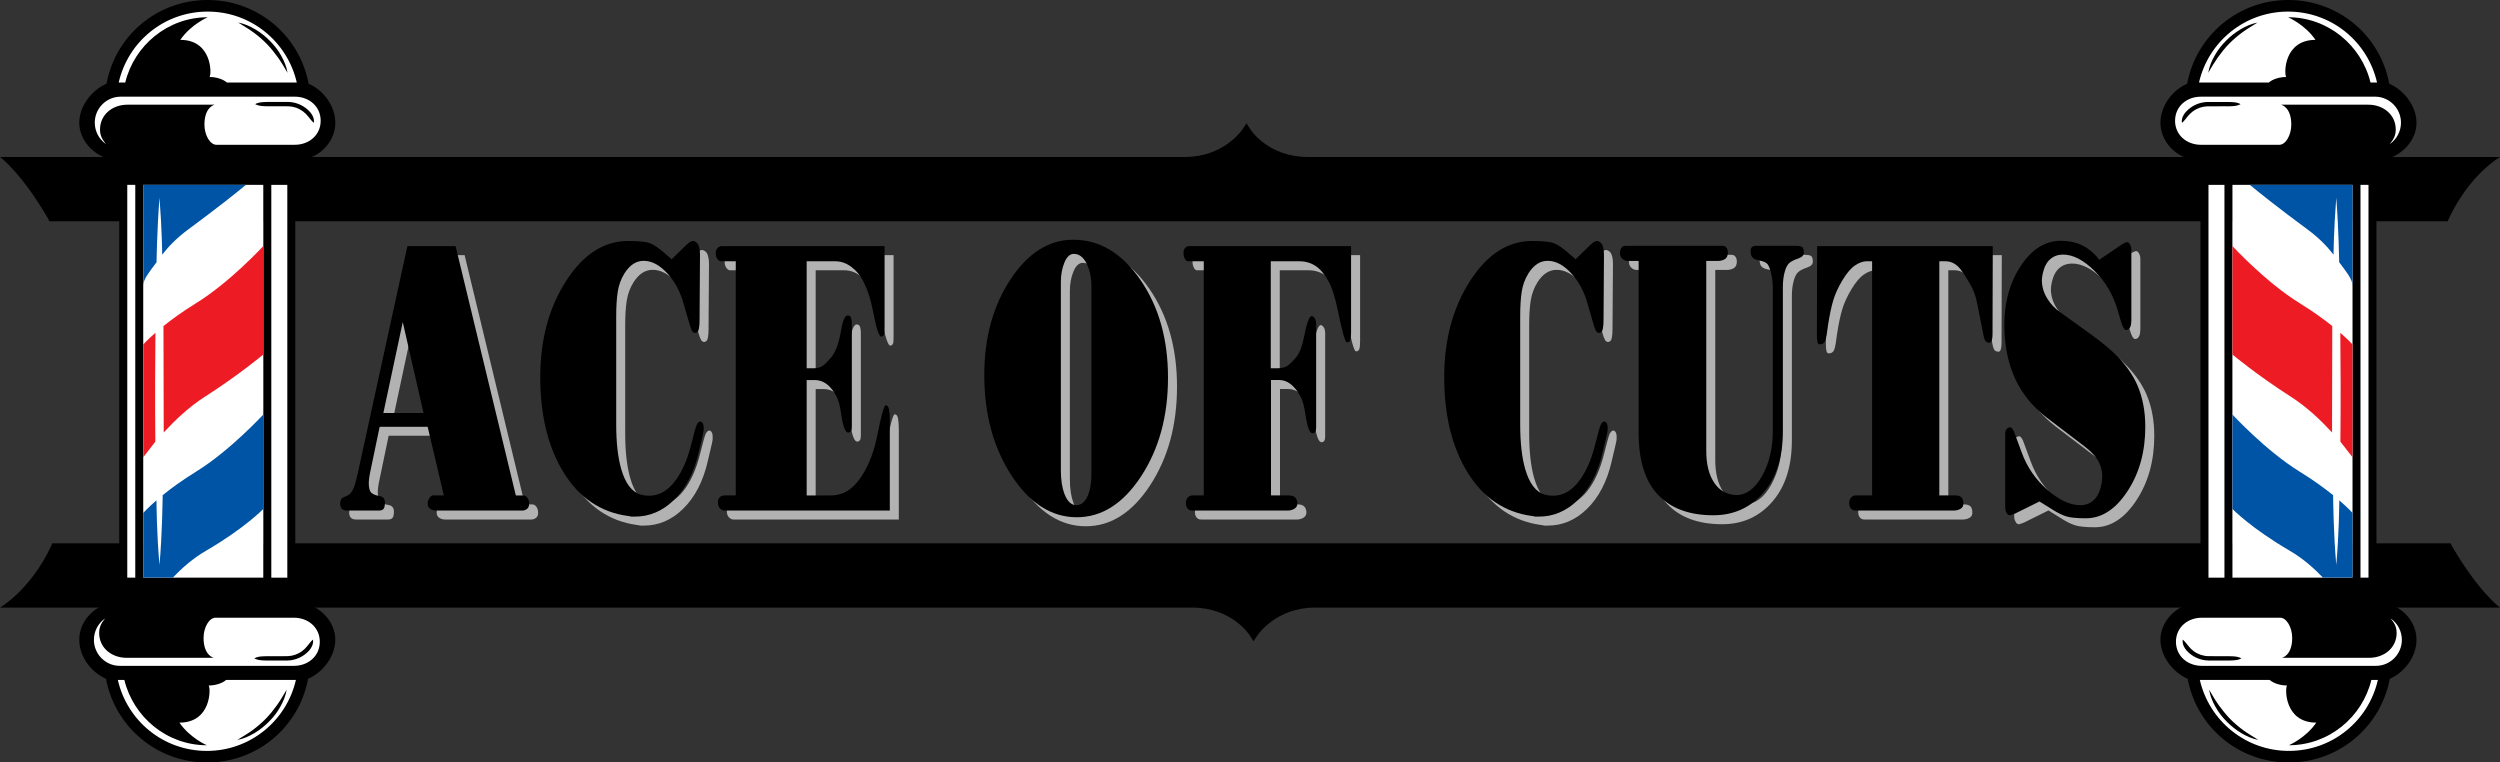 <?xml version="1.0" encoding="utf-8"?>
<!-- Generator: Adobe Illustrator 15.0.2, SVG Export Plug-In . SVG Version: 6.00 Build 0)  -->
<!DOCTYPE svg PUBLIC "-//W3C//DTD SVG 1.1//EN" "http://www.w3.org/Graphics/SVG/1.1/DTD/svg11.dtd">
<svg version="1.1" id="Layer_1" xmlns="http://www.w3.org/2000/svg" xmlns:xlink="http://www.w3.org/1999/xlink" x="0px" y="0px"
	 width="200px" height="61px" viewBox="0 0 200 61" enable-background="new 0 0 200 61" xml:space="preserve">
<rect x="0" y="0" width="200" height="61" fill="#333333" stroke="none"/>
<path d="M104.631,12.558c-3.155,0-4.549-2.129-4.607-2.221l-0.305-0.473l-0.311,0.468c-0.061,0.091-1.516,2.226-4.611,2.226H0
	c0,0,1.695,1.223,3.844,4.926l0.098,0.215h191.88l0.094-0.229c1.658-3.53,4.084-4.912,4.084-4.912H104.631z"/>
<path d="M95.37,48.606c3.155,0,4.548,2.13,4.606,2.219l0.305,0.475l0.311-0.468c0.061-0.092,1.516-2.226,4.611-2.226H200
	c0,0-1.697-1.223-3.846-4.926l-0.096-0.216H4.179l-0.093,0.229C2.426,47.225,0,48.606,0,48.606H95.37z"/>
<g>
	<path d="M24.264,48.229v-0.963c0-0.443-0.236-0.896-0.64-1.02V14.765c0.422-0.107,0.642-0.572,0.642-1.032v-0.946
		c1.443-0.306,2.56-1.535,2.56-2.966c0-1.335-0.941-2.605-2.137-3.122C23.966,2.838,20.603,0,16.608,0
		c-4.017,0-7.368,2.83-8.087,6.697c-1.208,0.524-2.18,1.814-2.18,3.131c0,1.385,1.133,2.617,2.561,2.944v0.96
		c0,0.444,0.236,0.897,0.64,1.021v31.482C9.12,46.342,8.9,46.807,8.9,47.266v0.947c-1.442,0.304-2.559,1.535-2.559,2.966
		c0,1.335,0.941,2.605,2.138,3.122C9.2,58.159,12.564,61,16.559,61c4.017,0,7.367-2.831,8.087-6.697
		c1.208-0.524,2.179-1.814,2.179-3.132C26.825,49.785,25.693,48.554,24.264,48.229z M11.462,14.788h9.601v31.423h-9.601V14.788z"/>
	<rect x="11.462" y="14.788" fill="#FFFFFF" width="9.601" height="31.423"/>
	<g>
		<path fill="#0054A6" d="M11.462,22.824c0.001-0.501,0.547-1.145,1.063-1.848c0-0.017,0.032-2.539,0.234-5.166
			c0.203,2.617,0.216,4.54,0.217,4.563c0.507-0.661,1.181-1.351,2.084-2.018c2.393-1.766,3.896-2.973,4.617-3.568h-8.215V22.824z"/>
		<path fill="#0054A6" d="M16.473,44.064c3.125-1.82,4.59-3.348,4.59-3.348v-7.553c0,0-2.658,2.892-5.378,4.569
			c-1.123,0.692-2.004,1.343-2.671,1.881c-0.011,0.409-0.03,3.021-0.254,5.582c-0.231-2.562-0.234-4.85-0.244-5.166
			c-0.708,0.612-1.051,1.001-1.052,1.001v5.18h2.361C14.574,45.432,15.417,44.682,16.473,44.064z"/>
		<path fill="#ED1C24" d="M13.097,34.598c0.87-0.947,2.018-2.046,3.281-2.852c2.72-1.737,4.685-3.384,4.685-3.384v-8.677
			c0,0-2.658,2.892-5.378,4.57c-1.084,0.668-1.949,1.3-2.607,1.828C13.079,26.226,13.097,34.582,13.097,34.598z"/>
		<path fill="#ED1C24" d="M12.427,35.334c-0.031-2.984-0.021-6.58,0.008-8.712c-0.651,0.569-0.972,0.93-0.972,0.931v9.023
			C11.464,36.573,12.427,35.342,12.427,35.334z"/>
	</g>
	<path fill="#FFFFFF" d="M17.178,8.375c0,0-0.823,0.16-0.823,1.595c0,0.841,0.452,1.612,0.951,1.612h6.282
		c1.139,0,2.066-0.781,2.066-1.92c0-1.146-0.927-1.928-2.066-1.928H9.65c-1.141,0-2.068,0.938-2.068,2.077
		c0,0.711,0.355,1.339,0.896,1.716c-0.298-0.367-0.476-0.671-0.476-1.168c0-1.178,0.986-1.984,2.192-1.984H17.178z"/>
	<path d="M21.08,8.167c0.223-0.011,0.445-0.017,0.668-0.011l1.342,0.001c0.484,0.017,0.955,0.181,1.344,0.469
		c0.097,0.069,0.188,0.15,0.272,0.234c0.088,0.083,0.168,0.176,0.23,0.278c0.127,0.201,0.221,0.437,0.167,0.69
		c-0.189-0.168-0.304-0.333-0.436-0.496c-0.071-0.075-0.136-0.153-0.205-0.229c-0.074-0.072-0.152-0.139-0.236-0.202
		c-0.329-0.245-0.736-0.385-1.145-0.397l-1.333-0.004c-0.223,0.007-0.446,0-0.668-0.008c-0.224-0.016-0.446-0.041-0.67-0.164
		C20.633,8.207,20.855,8.183,21.08,8.167z"/>
	<path fill="#FFFFFF" d="M16.618,0.927c-3.468,0-6.371,2.391-7.123,5.678h0.524c0.719-2.969,3.399-5.225,6.599-5.225
		c0,0-1.348,0.575-2.194,1.809c2.537,0,2.516,2.712,2.343,2.971c0.488,0,1.036,0.144,1.394,0.445h5.582
		C22.989,3.322,20.068,0.927,16.618,0.927z M21.343,3.512c-0.332-0.338-0.691-0.646-1.072-0.925
		c-0.386-0.283-0.797-0.52-1.213-0.782c0.487,0.088,0.941,0.295,1.367,0.546c0.425,0.254,0.817,0.563,1.164,0.917
		c0.352,0.351,0.662,0.745,0.901,1.179c0.246,0.43,0.433,0.893,0.514,1.379c-0.248-0.424-0.488-0.834-0.762-1.222
		C21.965,4.218,21.671,3.85,21.343,3.512z"/>
	<path fill="#FFFFFF" d="M10.126,52.625c-1.206,0-2.193-0.806-2.193-1.985c0-0.496,0.179-0.8,0.476-1.167
		c-0.541,0.377-0.896,1.006-0.896,1.716c0,1.139,0.926,2.078,2.068,2.078h13.937c1.14,0,2.066-0.782,2.066-1.929
		c0-1.138-0.927-1.92-2.066-1.92h-6.281c-0.5,0-0.952,0.771-0.952,1.613c0,1.434,0.824,1.594,0.824,1.594H10.126z"/>
	<path d="M20.342,52.668c0.223-0.123,0.445-0.146,0.669-0.162c0.222-0.008,0.446-0.016,0.669-0.008l1.333-0.006
		c0.408-0.012,0.815-0.151,1.144-0.396c0.083-0.063,0.162-0.129,0.236-0.201c0.068-0.077,0.134-0.155,0.204-0.231
		c0.133-0.161,0.247-0.325,0.437-0.496c0.054,0.255-0.04,0.49-0.166,0.691c-0.063,0.104-0.142,0.198-0.23,0.28
		c-0.085,0.083-0.176,0.163-0.272,0.233c-0.389,0.288-0.861,0.451-1.344,0.469l-1.342,0.002c-0.223,0.006-0.447,0-0.669-0.012
		C20.787,52.815,20.564,52.792,20.342,52.668z"/>
	<path fill="#FFFFFF" d="M23.673,54.394h-5.582c-0.357,0.302-0.905,0.446-1.394,0.446c0.173,0.258,0.195,2.971-2.343,2.971
		c0.846,1.234,2.194,1.809,2.194,1.809c-3.2,0-5.88-2.256-6.599-5.226H9.426c0.752,3.287,3.655,5.679,7.123,5.679
		C20,60.072,22.919,57.677,23.673,54.394z M22.172,56.395c0.273-0.39,0.514-0.8,0.762-1.223c-0.081,0.488-0.269,0.95-0.515,1.378
		c-0.239,0.437-0.549,0.831-0.9,1.18c-0.346,0.354-0.739,0.665-1.163,0.918c-0.426,0.253-0.881,0.458-1.367,0.545
		c0.416-0.261,0.828-0.498,1.212-0.778c0.381-0.28,0.741-0.588,1.072-0.926C21.602,57.149,21.896,56.781,22.172,56.395z"/>
	<polygon fill="#FFFFFF" points="10.182,14.788 10.821,14.788 10.822,14.788 10.822,46.211 10.821,46.211 10.182,46.211 	"/>
	<polygon fill="#FFFFFF" points="22.985,46.211 21.705,46.212 21.705,46.211 21.705,14.788 21.705,14.788 22.985,14.788 	"/>
</g>
<g>
	<path d="M172.835,51.171c0,1.317,0.971,2.607,2.178,3.132c0.723,3.866,4.074,6.697,8.091,6.697c3.992,0,7.355-2.841,8.079-6.699
		c1.194-0.517,2.137-1.787,2.137-3.122c0-1.431-1.117-2.662-2.561-2.966v-0.947c0-0.459-0.218-0.924-0.641-1.03V14.753
		c0.405-0.123,0.641-0.577,0.641-1.021v-0.96c1.428-0.327,2.561-1.559,2.561-2.944c0-1.317-0.974-2.607-2.18-3.131
		C190.42,2.83,187.068,0,183.053,0c-3.995,0-7.357,2.838-8.081,6.699c-1.195,0.516-2.137,1.787-2.137,3.122
		c0,1.431,1.117,2.661,2.56,2.966v0.946c0,0.459,0.221,0.925,0.642,1.032v31.481c-0.403,0.123-0.642,0.576-0.642,1.02v0.963
		C173.968,48.554,172.835,49.785,172.835,51.171z M188.197,46.211h-9.602V14.788h9.602V46.211z"/>
	<rect x="178.596" y="14.788" fill="#FFFFFF" width="9.602" height="31.423"/>
	<g>
		<path fill="#0054A6" d="M188.197,22.824c-0.002-0.501-0.546-1.145-1.063-1.848c-0.002-0.017-0.031-2.539-0.233-5.166
			c-0.203,2.617-0.217,4.54-0.217,4.563c-0.509-0.661-1.18-1.351-2.084-2.018c-2.395-1.766-3.897-2.973-4.616-3.568h8.213V22.824z"
			/>
		<path fill="#0054A6" d="M183.189,44.064c-3.126-1.82-4.594-3.348-4.594-3.348v-7.553c0,0,2.659,2.892,5.379,4.569
			c1.123,0.692,2.004,1.343,2.673,1.881c0.01,0.409,0.029,3.021,0.254,5.582c0.229-2.562,0.233-4.85,0.243-5.166
			c0.71,0.612,1.051,1.001,1.053,1.001v5.18h-2.36C185.086,45.432,184.244,44.682,183.189,44.064z"/>
		<path fill="#ED1C24" d="M186.563,34.598c-0.869-0.947-2.018-2.046-3.281-2.852c-2.722-1.737-4.687-3.384-4.687-3.384v-8.677
			c0,0,2.659,2.892,5.379,4.57c1.084,0.668,1.949,1.3,2.608,1.828C186.581,26.226,186.563,34.582,186.563,34.598z"/>
		<path fill="#ED1C24" d="M187.232,35.334c0.031-2.984,0.02-6.58-0.008-8.712c0.653,0.569,0.971,0.93,0.973,0.931v9.023
			C188.195,36.573,187.232,35.342,187.232,35.334z"/>
	</g>
	<path fill="#FFFFFF" d="M189.467,8.375c1.207,0,2.193,0.806,2.193,1.984c0,0.497-0.182,0.801-0.478,1.168
		c0.542-0.377,0.896-1.005,0.896-1.716c0-1.138-0.928-2.077-2.068-2.077h-13.938c-1.141,0-2.066,0.782-2.066,1.928
		c0,1.139,0.926,1.92,2.066,1.92h6.281c0.499,0,0.951-0.771,0.951-1.612c0-1.435-0.824-1.595-0.824-1.595H189.467z"/>
	<path d="M179.249,8.331c-0.223,0.124-0.442,0.148-0.669,0.164c-0.222,0.008-0.444,0.015-0.669,0.008l-1.331,0.004
		c-0.409,0.012-0.817,0.152-1.146,0.397c-0.084,0.063-0.162,0.13-0.236,0.202c-0.067,0.076-0.134,0.155-0.204,0.229
		c-0.131,0.162-0.246,0.327-0.435,0.496c-0.053-0.253,0.039-0.489,0.165-0.69c0.063-0.102,0.143-0.196,0.23-0.278
		c0.086-0.084,0.176-0.166,0.271-0.234c0.393-0.288,0.862-0.452,1.348-0.469l1.339-0.001c0.225-0.006,0.447,0,0.669,0.011
		C178.807,8.183,179.026,8.207,179.249,8.331z"/>
	<path fill="#FFFFFF" d="M175.919,6.605h5.58c0.356-0.301,0.906-0.445,1.394-0.445c-0.174-0.259-0.193-2.971,2.346-2.971
		c-0.847-1.234-2.193-1.809-2.193-1.809c3.199,0,5.878,2.256,6.595,5.225h0.524c-0.752-3.287-3.653-5.678-7.119-5.678
		C179.592,0.927,176.672,3.322,175.919,6.605z M177.418,4.605c-0.272,0.388-0.513,0.798-0.76,1.222
		c0.08-0.487,0.269-0.95,0.515-1.379c0.237-0.435,0.55-0.829,0.9-1.179c0.345-0.354,0.737-0.663,1.162-0.917
		c0.425-0.251,0.881-0.458,1.366-0.546c-0.415,0.262-0.826,0.499-1.214,0.782c-0.379,0.278-0.739,0.587-1.07,0.925
		C177.989,3.85,177.697,4.218,177.418,4.605z"/>
	<path fill="#FFFFFF" d="M182.55,52.625c0,0,0.826-0.16,0.826-1.594c0-0.843-0.454-1.613-0.953-1.613h-6.281
		c-1.139,0-2.066,0.782-2.066,1.92c0,1.146,0.928,1.929,2.066,1.929h13.938c1.142,0,2.068-0.939,2.068-2.078
		c0-0.71-0.355-1.339-0.897-1.716c0.299,0.367,0.479,0.671,0.479,1.167c0,1.18-0.989,1.985-2.193,1.985H182.55z"/>
	<path d="M178.648,52.831c-0.223,0.012-0.444,0.018-0.667,0.012l-1.341-0.002c-0.485-0.018-0.955-0.181-1.348-0.469
		c-0.098-0.07-0.187-0.15-0.271-0.233c-0.088-0.082-0.168-0.176-0.229-0.28c-0.129-0.201-0.222-0.437-0.167-0.691
		c0.188,0.171,0.302,0.335,0.437,0.496c0.068,0.076,0.132,0.154,0.202,0.231c0.074,0.072,0.152,0.139,0.236,0.201
		c0.331,0.245,0.736,0.385,1.146,0.396l1.333,0.006c0.223-0.008,0.444,0,0.667,0.008c0.225,0.016,0.448,0.039,0.671,0.162
		C179.097,52.792,178.873,52.815,178.648,52.831z"/>
	<path fill="#FFFFFF" d="M183.111,60.072c3.468,0,6.371-2.392,7.121-5.679h-0.522c-0.719,2.97-3.397,5.226-6.599,5.226
		c0,0,1.349-0.574,2.193-1.809c-2.539,0-2.518-2.713-2.344-2.971c-0.487,0-1.035-0.145-1.394-0.446h-5.58
		C176.742,57.677,179.66,60.072,183.111,60.072z M178.385,57.488c0.332,0.338,0.692,0.646,1.072,0.926
		c0.389,0.28,0.796,0.518,1.211,0.778c-0.483-0.087-0.939-0.292-1.364-0.545c-0.423-0.253-0.817-0.564-1.164-0.918
		c-0.349-0.349-0.661-0.743-0.9-1.18c-0.244-0.428-0.432-0.89-0.513-1.378c0.247,0.423,0.487,0.833,0.76,1.223
		C177.766,56.781,178.06,57.149,178.385,57.488z"/>
	<polygon fill="#FFFFFF" points="189.479,46.211 188.839,46.211 188.839,46.211 188.839,14.788 188.839,14.788 189.479,14.788 	"/>
	<polygon fill="#FFFFFF" points="176.678,14.788 177.956,14.788 177.956,14.788 177.956,46.211 177.956,46.212 176.678,46.211 	"/>
</g>
<g>
	<g>
		<path fill="#B2B2B2" d="M43.051,41.025c0,0.18-0.056,0.314-0.166,0.402c-0.111,0.09-0.242,0.135-0.393,0.135h-6.878
			c-0.174,0-0.332-0.045-0.471-0.135c-0.14-0.088-0.209-0.232-0.209-0.43c0-0.145,0.046-0.287,0.14-0.432
			c0.093-0.143,0.192-0.215,0.297-0.215h0.855l-1.292-5.49h-3.841l-0.786,3.768c-0.057,0.303-0.086,0.543-0.086,0.721
			c0,0.408,0.072,0.676,0.218,0.799c0.145,0.125,0.36,0.209,0.646,0.254s0.428,0.219,0.428,0.521c0,0.266-0.041,0.439-0.122,0.52
			s-0.198,0.119-0.349,0.119H28.51c-0.209,0-0.357-0.049-0.445-0.146s-0.131-0.234-0.131-0.414c0-0.266,0.096-0.436,0.288-0.506
			c0.192-0.07,0.346-0.15,0.463-0.24c0.163-0.143,0.296-0.373,0.401-0.693c0.07-0.213,0.157-0.551,0.262-1.014l3.962-18.138h3.858
			l4.818,19.941h0.593c0.128,0,0.238,0.064,0.332,0.189C43.004,40.666,43.051,40.828,43.051,41.025z M34.602,33.76l-1.661-7.276
			l-1.552,7.276H34.602z"/>
		<path fill="#B2B2B2" d="M56.928,35.588l-0.297,1.266c-0.373,1.65-1.042,2.943-2.007,3.875c-0.908,0.879-1.943,1.318-3.107,1.318
			c-0.105,0-0.204,0-0.297,0c-0.14-0.035-0.239-0.053-0.297-0.053c-2.176-0.307-3.884-1.469-5.123-3.49s-1.859-4.561-1.859-7.615
			c0-2.983,0.687-5.544,2.06-7.682C47.374,21.069,49.026,20,50.958,20c0.687,0,1.198,0.036,1.536,0.109
			c0.337,0.074,0.733,0.304,1.187,0.689l0.768,0.66l1.169-1.135c0.093-0.09,0.186-0.167,0.279-0.23
			C55.991,20.032,56.078,20,56.16,20s0.168,0.035,0.262,0.104c0.093,0.07,0.166,0.192,0.218,0.367
			c0.053,0.176,0.079,0.377,0.079,0.604l-0.035,5.303c0,0.271-0.021,0.496-0.061,0.677c-0.041,0.181-0.125,0.279-0.253,0.297
			c-0.116,0.019-0.209-0.031-0.279-0.148s-0.134-0.284-0.192-0.501l-0.489-1.678c-0.268-0.975-0.707-1.792-1.318-2.45
			s-1.237-0.988-1.876-0.988c-0.605,0-1.117,0.333-1.536,0.998c-0.279,0.449-0.46,0.939-0.541,1.47
			c-0.082,0.529-0.123,1.181-0.123,1.954c0,0.27,0,0.468,0,0.593v8.062c0,1.455,0.134,2.65,0.402,3.586
			c0.337,1.168,0.867,1.85,1.588,2.049c0.209,0.053,0.419,0.08,0.628,0.08c0.768,0,1.44-0.359,2.016-1.076s1.021-1.686,1.335-2.906
			l0.314-1.211c0.058-0.215,0.099-0.35,0.122-0.404c0.116-0.27,0.25-0.377,0.402-0.322c0.128,0.072,0.192,0.232,0.192,0.484
			c0,0.143-0.006,0.252-0.018,0.322C56.963,35.428,56.939,35.535,56.928,35.588z"/>
		<path fill="#B2B2B2" d="M71.905,41.563H58.691c-0.14,0-0.265-0.057-0.375-0.174c-0.111-0.117-0.166-0.273-0.166-0.471
			c0-0.18,0.05-0.318,0.148-0.418c0.099-0.098,0.224-0.148,0.375-0.148h0.908v-18.73h-1.187c-0.093,0-0.187-0.063-0.279-0.188
			c-0.093-0.125-0.14-0.27-0.14-0.431c0-0.179,0.046-0.323,0.14-0.431c0.093-0.107,0.198-0.161,0.314-0.161h13.057v6.458
			c0,0.287-0.006,0.458-0.018,0.512c-0.035,0.18-0.116,0.269-0.244,0.269c-0.187,0-0.408-0.681-0.664-2.045
			c-0.174-0.915-0.431-1.704-0.768-2.368c-0.233-0.466-0.55-0.852-0.951-1.157c-0.401-0.305-0.835-0.457-1.3-0.457h-2.287v8.558
			h0.559c0.291,0,0.53-0.063,0.716-0.188c0.186-0.125,0.419-0.358,0.698-0.7c0.349-0.412,0.611-1.139,0.786-2.18
			c0.14-0.824,0.332-1.211,0.576-1.157c0.116,0.019,0.192,0.095,0.227,0.229c0.035,0.134,0.052,0.291,0.052,0.471v8.208
			c0,0.307-0.093,0.459-0.279,0.459c-0.233,0.035-0.425-0.459-0.576-1.48c-0.093-0.664-0.221-1.139-0.384-1.426
			c-0.454-0.862-1.03-1.293-1.728-1.293h-0.646v9.231h1.92c0.617,0,1.158-0.188,1.623-0.564c0.361-0.287,0.704-0.709,1.03-1.266
			c0.477-0.807,0.826-1.758,1.047-2.852c0.337-1.686,0.57-2.529,0.698-2.529c0.14,0,0.229,0.111,0.271,0.336
			c0.041,0.225,0.061,0.508,0.061,0.848V41.563z"/>
		<path fill="#B2B2B2" d="M94.161,30.932c0,3.07-0.716,5.697-2.147,7.886c-1.432,2.189-3.148,3.283-5.149,3.283
			c-2.025,0-3.765-1.113-5.219-3.338c-1.455-2.225-2.182-4.906-2.182-8.046c0-2.978,0.698-5.525,2.095-7.643
			s3.072-3.176,5.027-3.176c2.095,0,3.881,1.067,5.359,3.202C93.421,25.237,94.161,27.847,94.161,30.932z M88.034,38.684V23.613
			c0-0.682-0.128-1.282-0.384-1.803s-0.599-0.78-1.03-0.78c-0.303,0-0.55,0.229-0.742,0.686c-0.192,0.458-0.288,0.982-0.288,1.574
			v15.044c0,0.754,0.093,1.381,0.279,1.883c0.232,0.611,0.553,0.916,0.96,0.916c0.396,0,0.704-0.26,0.925-0.781
			C87.94,39.904,88.034,39.348,88.034,38.684z"/>
		<path fill="#B2B2B2" d="M108.805,27.353c0,0.27-0.02,0.463-0.061,0.579c-0.041,0.117-0.131,0.175-0.271,0.175
			c-0.139,0-0.383-0.861-0.732-2.583c-0.209-1.023-0.455-1.785-0.734-2.288c-0.313-0.574-0.66-0.986-1.037-1.237
			c-0.379-0.251-0.807-0.377-1.283-0.377h-2.305v8.558h0.576c0.291,0,0.533-0.059,0.725-0.175c0.191-0.117,0.43-0.346,0.715-0.687
			s0.498-0.879,0.639-1.614c0.232-1.185,0.447-1.75,0.645-1.695c0.082,0.018,0.158,0.08,0.227,0.188
			c0.07,0.108,0.105,0.278,0.105,0.512v8.208c0,0.305-0.094,0.457-0.279,0.457c-0.232,0.037-0.426-0.457-0.576-1.48
			c-0.094-0.662-0.221-1.139-0.383-1.426c-0.479-0.896-1.049-1.346-1.711-1.346h-0.664v9.231h1.449c0.186,0,0.338,0.045,0.453,0.135
			c0.117,0.09,0.186,0.242,0.209,0.457c0.012,0.217-0.066,0.373-0.234,0.471c-0.17,0.1-0.352,0.148-0.551,0.148h-7.592
			c-0.128,0-0.221-0.018-0.279-0.053c-0.174-0.107-0.262-0.287-0.262-0.539c0-0.197,0.052-0.35,0.157-0.457
			c0.104-0.107,0.227-0.162,0.366-0.162h0.908v-18.73h-1.274c-0.093,0-0.175-0.071-0.245-0.216c-0.07-0.143-0.104-0.296-0.104-0.457
			s0.043-0.291,0.131-0.391c0.087-0.098,0.195-0.147,0.323-0.147h12.952V27.353z"/>
		<path fill="#B2B2B2" d="M129.244,35.588l-0.297,1.266c-0.371,1.65-1.041,2.943-2.006,3.875c-0.908,0.879-1.945,1.318-3.107,1.318
			c-0.105,0-0.205,0-0.297,0c-0.141-0.035-0.238-0.053-0.297-0.053c-2.176-0.307-3.885-1.469-5.123-3.49
			c-1.24-2.021-1.859-4.561-1.859-7.615c0-2.983,0.686-5.544,2.061-7.682c1.373-2.139,3.025-3.207,4.957-3.207
			c0.686,0,1.197,0.036,1.535,0.109c0.338,0.074,0.734,0.304,1.188,0.689l0.768,0.66l1.17-1.135c0.094-0.09,0.186-0.167,0.279-0.23
			c0.094-0.063,0.18-0.094,0.262-0.094s0.168,0.035,0.262,0.104c0.094,0.07,0.166,0.192,0.219,0.367
			c0.053,0.176,0.078,0.377,0.078,0.604L129,26.379c0,0.271-0.02,0.496-0.061,0.677s-0.125,0.279-0.254,0.297
			c-0.115,0.019-0.209-0.031-0.279-0.148c-0.068-0.117-0.133-0.284-0.191-0.501l-0.488-1.678c-0.268-0.975-0.707-1.792-1.318-2.45
			s-1.236-0.988-1.877-0.988c-0.605,0-1.117,0.333-1.535,0.998c-0.279,0.449-0.461,0.939-0.541,1.47
			c-0.082,0.529-0.123,1.181-0.123,1.954c0,0.27,0,0.468,0,0.593v8.062c0,1.455,0.135,2.65,0.402,3.586
			c0.336,1.168,0.865,1.85,1.588,2.049c0.209,0.053,0.418,0.08,0.629,0.08c0.768,0,1.439-0.359,2.016-1.076s1.021-1.686,1.336-2.906
			l0.314-1.211c0.057-0.215,0.098-0.35,0.121-0.404c0.117-0.27,0.25-0.377,0.402-0.322c0.127,0.072,0.191,0.232,0.191,0.484
			c0,0.143-0.006,0.252-0.018,0.322C129.279,35.428,129.256,35.535,129.244,35.588z"/>
		<path fill="#B2B2B2" d="M145.025,20.921c0.01,0.216-0.143,0.377-0.463,0.484c-0.32,0.108-0.557,0.229-0.707,0.363
			c-0.152,0.135-0.273,0.377-0.367,0.727c-0.094,0.351-0.139,0.75-0.139,1.198v11.544c0,2.064-0.521,3.697-1.563,4.898
			c-1.043,1.203-2.377,1.803-4.006,1.803c-1.922,0-3.396-0.547-4.426-1.643s-1.545-2.74-1.545-4.932V21.594h-0.891
			c-0.162,0-0.309-0.067-0.436-0.201c-0.129-0.135-0.182-0.31-0.158-0.525c0.035-0.322,0.188-0.484,0.455-0.484h7.662
			c0.129,0,0.209,0.01,0.244,0.027c0.176,0.09,0.262,0.26,0.262,0.511c0,0.252-0.078,0.427-0.234,0.525
			c-0.158,0.099-0.348,0.147-0.568,0.147h-0.924v15.201c0,1.061,0.209,1.904,0.627,2.533c0.373,0.557,0.867,0.881,1.484,0.971
			c0.07,0.018,0.162,0.025,0.279,0.025c0.814,0,1.508-0.51,2.078-1.533c0.568-1.021,0.854-2.215,0.854-3.578V23.828
			c0-0.412-0.033-0.784-0.104-1.116s-0.158-0.592-0.262-0.78c-0.105-0.188-0.35-0.314-0.734-0.377
			c-0.383-0.063-0.6-0.229-0.645-0.498c-0.059-0.251-0.047-0.426,0.035-0.524c0.08-0.099,0.197-0.148,0.348-0.148h3.23
			c0.197,0,0.35,0.027,0.453,0.081C144.973,20.518,145.025,20.67,145.025,20.921z"/>
		<path fill="#B2B2B2" d="M160.143,20.411l-0.018,6.512c0,0.216,0,0.377,0,0.484c0,0.484-0.082,0.728-0.244,0.728
			c-0.176,0-0.295-0.063-0.359-0.188c-0.064-0.126-0.119-0.332-0.166-0.619l-0.139-0.7c-0.232-1.237-0.385-1.964-0.453-2.18
			c-0.129-0.412-0.309-0.807-0.543-1.184c-0.348-0.592-0.621-0.986-0.82-1.185c-0.303-0.305-0.65-0.457-1.047-0.457h-0.488v18.73
			h1.273c0.188,0,0.338,0.041,0.455,0.121c0.115,0.082,0.18,0.238,0.191,0.471c0.023,0.217-0.047,0.373-0.209,0.471
			c-0.164,0.1-0.35,0.148-0.559,0.148h-7.82c-0.129,0-0.221-0.018-0.279-0.053c-0.174-0.107-0.262-0.287-0.262-0.539
			c0-0.197,0.053-0.35,0.156-0.457c0.105-0.107,0.227-0.162,0.367-0.162h1.309v-18.73h-0.436c-0.291,0-0.604,0.112-0.934,0.336
			c-0.332,0.225-0.666,0.619-1.004,1.185c-0.338,0.564-0.582,1.099-0.734,1.601c-0.15,0.503-0.291,1.167-0.418,1.992l-0.105,0.753
			c-0.047,0.27-0.092,0.449-0.139,0.538c-0.082,0.162-0.217,0.242-0.402,0.242c-0.104,0-0.172-0.063-0.201-0.188
			c-0.027-0.125-0.043-0.313-0.043-0.564c0-0.216,0-0.368,0-0.458l0.018-6.646H160.143z"/>
		<path fill="#B2B2B2" d="M172.342,34.861c0,1.992-0.475,3.711-1.422,5.154c-0.949,1.445-2.057,2.166-3.326,2.166
			c-0.709,0-1.227-0.049-1.553-0.148c-0.326-0.098-0.688-0.273-1.082-0.523l-1.082-0.674l-1.955,0.969
			c-0.234,0.09-0.367,0.135-0.402,0.135c-0.129,0-0.221-0.072-0.279-0.215c-0.07-0.107-0.105-0.242-0.105-0.404V35.4
			c0-0.252,0.1-0.412,0.297-0.484c0.117-0.055,0.229,0.01,0.332,0.188c0.047,0.072,0.094,0.18,0.141,0.324l0.559,1.506
			c0.418,1.148,1.096,2.137,2.033,2.961c0.936,0.826,1.818,1.238,2.645,1.238c0.477,0,0.869-0.17,1.178-0.512
			c0.309-0.34,0.498-0.861,0.568-1.561c0.045-0.557-0.07-1.068-0.35-1.533c-0.221-0.359-0.564-0.719-1.029-1.078l-3.072-2.34
			c-1.072-0.826-1.887-1.813-2.445-2.961c-0.615-1.273-0.924-2.754-0.924-4.44c0-1.848,0.445-3.431,1.334-4.75
			c0.891-1.318,1.947-1.978,3.17-1.978c0.604,0,1.15,0.107,1.641,0.323c0.488,0.215,0.977,0.609,1.465,1.184l1.869-1.265
			c0.174-0.09,0.285-0.135,0.332-0.135c0.057,0,0.104,0.019,0.139,0.054c0.141,0.144,0.209,0.332,0.209,0.565v5.624
			c0,0.449-0.109,0.709-0.332,0.78c-0.115,0.036-0.215-0.018-0.295-0.161c-0.082-0.144-0.158-0.341-0.229-0.592l-0.244-0.834
			c-0.361-1.238-0.98-2.288-1.859-3.149c-0.879-0.86-1.713-1.291-2.504-1.291c-0.396,0-0.736,0.121-1.021,0.363
			s-0.486,0.623-0.602,1.144c-0.047,0.251-0.07,0.431-0.07,0.538c0,0.521,0.145,1.014,0.436,1.48
			c0.246,0.412,0.582,0.771,1.014,1.076l2.426,1.749c0.92,0.664,1.635,1.256,2.146,1.776c0.734,0.753,1.275,1.533,1.623,2.341
			C172.133,32.521,172.342,33.625,172.342,34.861z"/>
	</g>
	<g>
		<path d="M42.331,40.305c0,0.18-0.056,0.314-0.166,0.404c-0.111,0.09-0.242,0.135-0.393,0.135h-6.878
			c-0.174,0-0.332-0.045-0.471-0.135s-0.209-0.232-0.209-0.432c0-0.143,0.046-0.285,0.14-0.43c0.093-0.143,0.192-0.215,0.297-0.215
			h0.855l-1.292-5.49h-3.841l-0.786,3.766c-0.057,0.303-0.086,0.543-0.086,0.721c0,0.41,0.072,0.676,0.218,0.801
			c0.145,0.125,0.36,0.209,0.646,0.254s0.428,0.217,0.428,0.52c0,0.268-0.041,0.439-0.122,0.52s-0.198,0.121-0.349,0.121H27.79
			c-0.209,0-0.357-0.049-0.445-0.146s-0.131-0.236-0.131-0.414c0-0.268,0.096-0.436,0.288-0.506c0.192-0.072,0.346-0.152,0.463-0.24
			c0.163-0.143,0.296-0.375,0.401-0.695c0.07-0.213,0.157-0.551,0.262-1.012l3.962-18.139h3.858l4.818,19.942h0.593
			c0.128,0,0.238,0.063,0.332,0.188C42.284,39.947,42.331,40.107,42.331,40.305z M33.882,33.039l-1.661-7.275l-1.552,7.275H33.882z"
			/>
		<path d="M56.208,34.869l-0.297,1.266c-0.373,1.65-1.042,2.941-2.007,3.875c-0.908,0.879-1.943,1.318-3.107,1.318
			c-0.105,0-0.204,0-0.297,0c-0.14-0.037-0.239-0.055-0.297-0.055c-2.176-0.305-3.884-1.469-5.123-3.49s-1.859-4.559-1.859-7.614
			c0-2.983,0.687-5.544,2.06-7.682c1.373-2.139,3.025-3.207,4.958-3.207c0.687,0,1.198,0.036,1.536,0.109
			c0.337,0.074,0.733,0.304,1.187,0.689l0.768,0.66l1.169-1.135c0.093-0.09,0.186-0.167,0.279-0.23
			c0.093-0.063,0.18-0.094,0.262-0.094s0.168,0.035,0.262,0.104c0.093,0.07,0.166,0.192,0.218,0.367
			c0.053,0.176,0.079,0.377,0.079,0.604l-0.035,5.303c0,0.271-0.021,0.496-0.061,0.677c-0.041,0.181-0.125,0.279-0.253,0.297
			c-0.116,0.019-0.209-0.031-0.279-0.148s-0.134-0.284-0.192-0.501l-0.489-1.678c-0.268-0.975-0.707-1.792-1.318-2.45
			s-1.237-0.988-1.876-0.988c-0.605,0-1.117,0.333-1.536,0.998c-0.279,0.449-0.46,0.939-0.541,1.47
			c-0.082,0.529-0.123,1.181-0.123,1.954c0,0.27,0,0.468,0,0.593v8.061c0,1.457,0.134,2.652,0.402,3.586
			c0.337,1.168,0.867,1.852,1.588,2.049c0.209,0.055,0.419,0.082,0.628,0.082c0.768,0,1.44-0.359,2.016-1.078
			c0.576-0.717,1.021-1.686,1.335-2.906l0.314-1.211c0.058-0.215,0.099-0.35,0.122-0.402c0.116-0.27,0.25-0.377,0.402-0.324
			c0.128,0.072,0.192,0.234,0.192,0.484c0,0.145-0.006,0.252-0.018,0.324C56.243,34.707,56.219,34.814,56.208,34.869z"/>
		<path d="M71.185,40.844H57.971c-0.14,0-0.265-0.059-0.375-0.176c-0.111-0.115-0.166-0.273-0.166-0.471
			c0-0.18,0.05-0.318,0.148-0.416c0.099-0.1,0.224-0.148,0.375-0.148h0.908V20.902h-1.187c-0.093,0-0.187-0.063-0.279-0.188
			c-0.093-0.125-0.14-0.27-0.14-0.431c0-0.179,0.046-0.323,0.14-0.431c0.093-0.107,0.198-0.161,0.314-0.161h13.057v6.458
			c0,0.287-0.006,0.458-0.018,0.512c-0.035,0.18-0.116,0.269-0.244,0.269c-0.187,0-0.408-0.681-0.664-2.045
			c-0.174-0.915-0.431-1.704-0.768-2.368c-0.233-0.466-0.55-0.852-0.951-1.157c-0.401-0.305-0.835-0.457-1.3-0.457h-2.287v8.558
			h0.559c0.291,0,0.53-0.063,0.716-0.188c0.186-0.125,0.419-0.358,0.698-0.7c0.349-0.412,0.611-1.139,0.786-2.18
			c0.14-0.824,0.332-1.211,0.576-1.157c0.116,0.019,0.192,0.095,0.227,0.229c0.035,0.134,0.052,0.291,0.052,0.471v8.208
			c0,0.305-0.093,0.457-0.279,0.457c-0.233,0.037-0.425-0.457-0.576-1.48c-0.093-0.662-0.221-1.139-0.384-1.426
			c-0.454-0.862-1.03-1.292-1.728-1.292h-0.646v9.232h1.92c0.617,0,1.158-0.189,1.623-0.566c0.361-0.285,0.704-0.707,1.03-1.264
			c0.477-0.809,0.826-1.758,1.047-2.854c0.337-1.686,0.57-2.529,0.698-2.529c0.14,0,0.229,0.113,0.271,0.336
			c0.041,0.225,0.061,0.508,0.061,0.848V40.844z"/>
		<path d="M93.44,30.212c0,3.069-0.716,5.698-2.147,7.885c-1.432,2.189-3.148,3.283-5.149,3.283c-2.025,0-3.765-1.111-5.219-3.336
			c-1.455-2.225-2.182-4.906-2.182-8.047c0-2.978,0.698-5.525,2.095-7.643s3.072-3.176,5.027-3.176c2.095,0,3.881,1.067,5.359,3.202
			C92.701,24.517,93.44,27.127,93.44,30.212z M87.313,37.963v-15.07c0-0.682-0.128-1.282-0.384-1.803s-0.599-0.78-1.03-0.78
			c-0.303,0-0.55,0.229-0.742,0.686c-0.192,0.458-0.288,0.982-0.288,1.574v15.043c0,0.754,0.093,1.383,0.279,1.885
			c0.232,0.609,0.553,0.914,0.96,0.914c0.396,0,0.704-0.26,0.925-0.779C87.22,39.184,87.313,38.627,87.313,37.963z"/>
		<path d="M108.086,26.633c0,0.27-0.021,0.463-0.063,0.579c-0.041,0.117-0.131,0.175-0.27,0.175c-0.141,0-0.385-0.861-0.734-2.583
			c-0.209-1.023-0.453-1.785-0.732-2.288c-0.314-0.574-0.66-0.986-1.039-1.237c-0.377-0.251-0.805-0.377-1.283-0.377h-2.303v8.558
			h0.576c0.289,0,0.531-0.059,0.723-0.175c0.193-0.117,0.432-0.346,0.717-0.687s0.498-0.879,0.637-1.614
			c0.232-1.185,0.447-1.75,0.646-1.695c0.08,0.018,0.156,0.08,0.227,0.188c0.07,0.108,0.105,0.278,0.105,0.512v8.209
			c0,0.305-0.094,0.457-0.279,0.457c-0.234,0.035-0.426-0.457-0.576-1.48c-0.094-0.664-0.223-1.139-0.385-1.426
			c-0.477-0.898-1.047-1.347-1.711-1.347h-0.662v9.232h1.447c0.188,0,0.338,0.045,0.455,0.135c0.115,0.09,0.186,0.242,0.209,0.457
			c0.012,0.215-0.066,0.373-0.236,0.471c-0.168,0.1-0.352,0.148-0.549,0.148h-7.594c-0.128,0-0.221-0.018-0.279-0.055
			c-0.174-0.107-0.262-0.287-0.262-0.537c0-0.197,0.052-0.35,0.157-0.459c0.104-0.107,0.227-0.16,0.366-0.16h0.908V20.902h-1.274
			c-0.093,0-0.175-0.071-0.245-0.216c-0.07-0.143-0.104-0.296-0.104-0.457s0.043-0.291,0.131-0.391
			c0.087-0.098,0.195-0.147,0.323-0.147h12.953V26.633z"/>
		<path d="M128.525,34.869l-0.297,1.266c-0.373,1.65-1.041,2.941-2.008,3.875c-0.908,0.879-1.943,1.318-3.107,1.318
			c-0.104,0-0.203,0-0.297,0c-0.139-0.037-0.238-0.055-0.297-0.055c-2.176-0.305-3.883-1.469-5.123-3.49
			c-1.238-2.021-1.859-4.559-1.859-7.614c0-2.983,0.688-5.544,2.061-7.682c1.373-2.139,3.025-3.207,4.957-3.207
			c0.688,0,1.199,0.036,1.537,0.109c0.336,0.074,0.732,0.304,1.186,0.689l0.77,0.66l1.168-1.135c0.094-0.09,0.188-0.167,0.279-0.23
			c0.094-0.063,0.182-0.094,0.264-0.094c0.08,0,0.168,0.035,0.262,0.104c0.092,0.07,0.166,0.192,0.217,0.367
			c0.053,0.176,0.08,0.377,0.08,0.604l-0.035,5.303c0,0.271-0.021,0.496-0.063,0.677s-0.125,0.279-0.252,0.297
			c-0.117,0.019-0.209-0.031-0.279-0.148s-0.135-0.284-0.193-0.501l-0.488-1.678c-0.268-0.975-0.707-1.792-1.318-2.45
			c-0.609-0.658-1.236-0.988-1.875-0.988c-0.605,0-1.117,0.333-1.537,0.998c-0.279,0.449-0.459,0.939-0.541,1.47
			c-0.082,0.529-0.121,1.181-0.121,1.954c0,0.27,0,0.468,0,0.593v8.061c0,1.457,0.133,2.652,0.4,3.586
			c0.338,1.168,0.867,1.852,1.588,2.049c0.211,0.055,0.42,0.082,0.629,0.082c0.768,0,1.441-0.359,2.016-1.078
			c0.576-0.717,1.021-1.686,1.336-2.906l0.314-1.211c0.059-0.215,0.1-0.35,0.123-0.402c0.115-0.27,0.25-0.377,0.4-0.324
			c0.129,0.072,0.191,0.234,0.191,0.484c0,0.145-0.006,0.252-0.016,0.324C128.561,34.707,128.537,34.814,128.525,34.869z"/>
		<path d="M144.305,20.202c0.012,0.216-0.143,0.377-0.463,0.484c-0.32,0.108-0.555,0.229-0.707,0.363
			c-0.15,0.135-0.273,0.377-0.365,0.727c-0.094,0.351-0.141,0.75-0.141,1.198V34.52c0,2.063-0.521,3.695-1.563,4.898
			c-1.041,1.201-2.377,1.803-4.006,1.803c-1.92,0-3.395-0.549-4.426-1.645c-1.029-1.096-1.543-2.738-1.543-4.932v-13.77h-0.891
			c-0.164,0-0.309-0.067-0.438-0.201c-0.127-0.135-0.18-0.31-0.156-0.525c0.035-0.322,0.186-0.484,0.453-0.484h7.664
			c0.127,0,0.209,0.01,0.244,0.027c0.174,0.09,0.262,0.26,0.262,0.511c0,0.252-0.078,0.427-0.236,0.525
			c-0.156,0.099-0.346,0.147-0.566,0.147h-0.926v15.2c0,1.061,0.209,1.904,0.629,2.535c0.371,0.557,0.867,0.879,1.484,0.969
			c0.068,0.018,0.162,0.027,0.279,0.027c0.813,0,1.506-0.512,2.076-1.533c0.57-1.023,0.855-2.217,0.855-3.58V23.108
			c0-0.412-0.035-0.784-0.105-1.116c-0.068-0.332-0.156-0.592-0.262-0.78c-0.104-0.188-0.348-0.314-0.732-0.377
			s-0.6-0.229-0.646-0.498c-0.059-0.251-0.047-0.426,0.035-0.524s0.197-0.148,0.35-0.148h3.229c0.199,0,0.35,0.027,0.455,0.081
			C144.252,19.798,144.305,19.951,144.305,20.202z"/>
		<path d="M159.422,19.691l-0.018,6.512c0,0.216,0,0.377,0,0.484c0,0.484-0.082,0.728-0.244,0.728c-0.174,0-0.295-0.063-0.357-0.188
			c-0.064-0.126-0.119-0.332-0.166-0.619l-0.141-0.7c-0.232-1.237-0.383-1.964-0.453-2.18c-0.129-0.412-0.309-0.807-0.541-1.184
			c-0.35-0.592-0.623-0.986-0.82-1.185c-0.303-0.305-0.652-0.457-1.047-0.457h-0.49v18.731h1.275c0.186,0,0.338,0.039,0.453,0.121
			c0.117,0.08,0.182,0.238,0.193,0.471c0.021,0.215-0.047,0.373-0.211,0.471c-0.162,0.1-0.348,0.148-0.559,0.148h-7.82
			c-0.127,0-0.221-0.018-0.279-0.055c-0.174-0.107-0.262-0.287-0.262-0.537c0-0.197,0.053-0.35,0.158-0.459
			c0.104-0.107,0.227-0.16,0.365-0.16h1.311V20.902h-0.438c-0.291,0-0.602,0.112-0.934,0.336c-0.332,0.225-0.666,0.619-1.004,1.185
			c-0.338,0.564-0.582,1.099-0.732,1.601c-0.152,0.503-0.291,1.167-0.42,1.992l-0.104,0.753c-0.047,0.27-0.094,0.449-0.141,0.538
			c-0.08,0.162-0.215,0.242-0.4,0.242c-0.105,0-0.172-0.063-0.201-0.188c-0.029-0.125-0.043-0.313-0.043-0.564
			c0-0.216,0-0.368,0-0.458l0.018-6.646H159.422z"/>
		<path d="M171.623,34.143c0,1.992-0.475,3.709-1.424,5.152c-0.947,1.445-2.057,2.168-3.324,2.168c-0.711,0-1.229-0.051-1.555-0.148
			c-0.326-0.1-0.686-0.273-1.082-0.525l-1.082-0.672l-1.955,0.969c-0.232,0.09-0.367,0.135-0.4,0.135
			c-0.129,0-0.223-0.072-0.279-0.217c-0.07-0.107-0.105-0.242-0.105-0.402v-5.92c0-0.252,0.1-0.414,0.297-0.484
			c0.115-0.055,0.227,0.008,0.332,0.188c0.045,0.072,0.092,0.18,0.139,0.322l0.559,1.508c0.42,1.148,1.098,2.135,2.033,2.959
			c0.938,0.826,1.818,1.238,2.645,1.238c0.479,0,0.871-0.17,1.18-0.51c0.307-0.342,0.496-0.861,0.566-1.563
			c0.047-0.555-0.07-1.066-0.35-1.533c-0.221-0.359-0.564-0.717-1.029-1.076l-3.072-2.342c-1.07-0.824-1.885-1.813-2.443-2.96
			c-0.617-1.273-0.926-2.754-0.926-4.44c0-1.848,0.445-3.431,1.336-4.75c0.891-1.318,1.945-1.978,3.168-1.978
			c0.605,0,1.152,0.107,1.641,0.323c0.488,0.215,0.979,0.609,1.467,1.184l1.867-1.265c0.176-0.09,0.285-0.135,0.332-0.135
			c0.059,0,0.105,0.019,0.141,0.054c0.139,0.144,0.209,0.332,0.209,0.565v5.624c0,0.449-0.111,0.709-0.332,0.78
			c-0.117,0.036-0.215-0.018-0.297-0.161s-0.156-0.341-0.227-0.592l-0.244-0.834c-0.361-1.238-0.98-2.288-1.859-3.149
			c-0.879-0.86-1.715-1.291-2.506-1.291c-0.395,0-0.736,0.121-1.02,0.363c-0.287,0.242-0.486,0.623-0.604,1.144
			c-0.047,0.251-0.07,0.431-0.07,0.538c0,0.521,0.146,1.014,0.438,1.48c0.244,0.412,0.582,0.771,1.012,1.076l2.428,1.749
			c0.918,0.664,1.635,1.256,2.146,1.776c0.732,0.753,1.273,1.533,1.623,2.341C171.412,31.801,171.623,32.904,171.623,34.143z"/>
	</g>
</g>
</svg>
